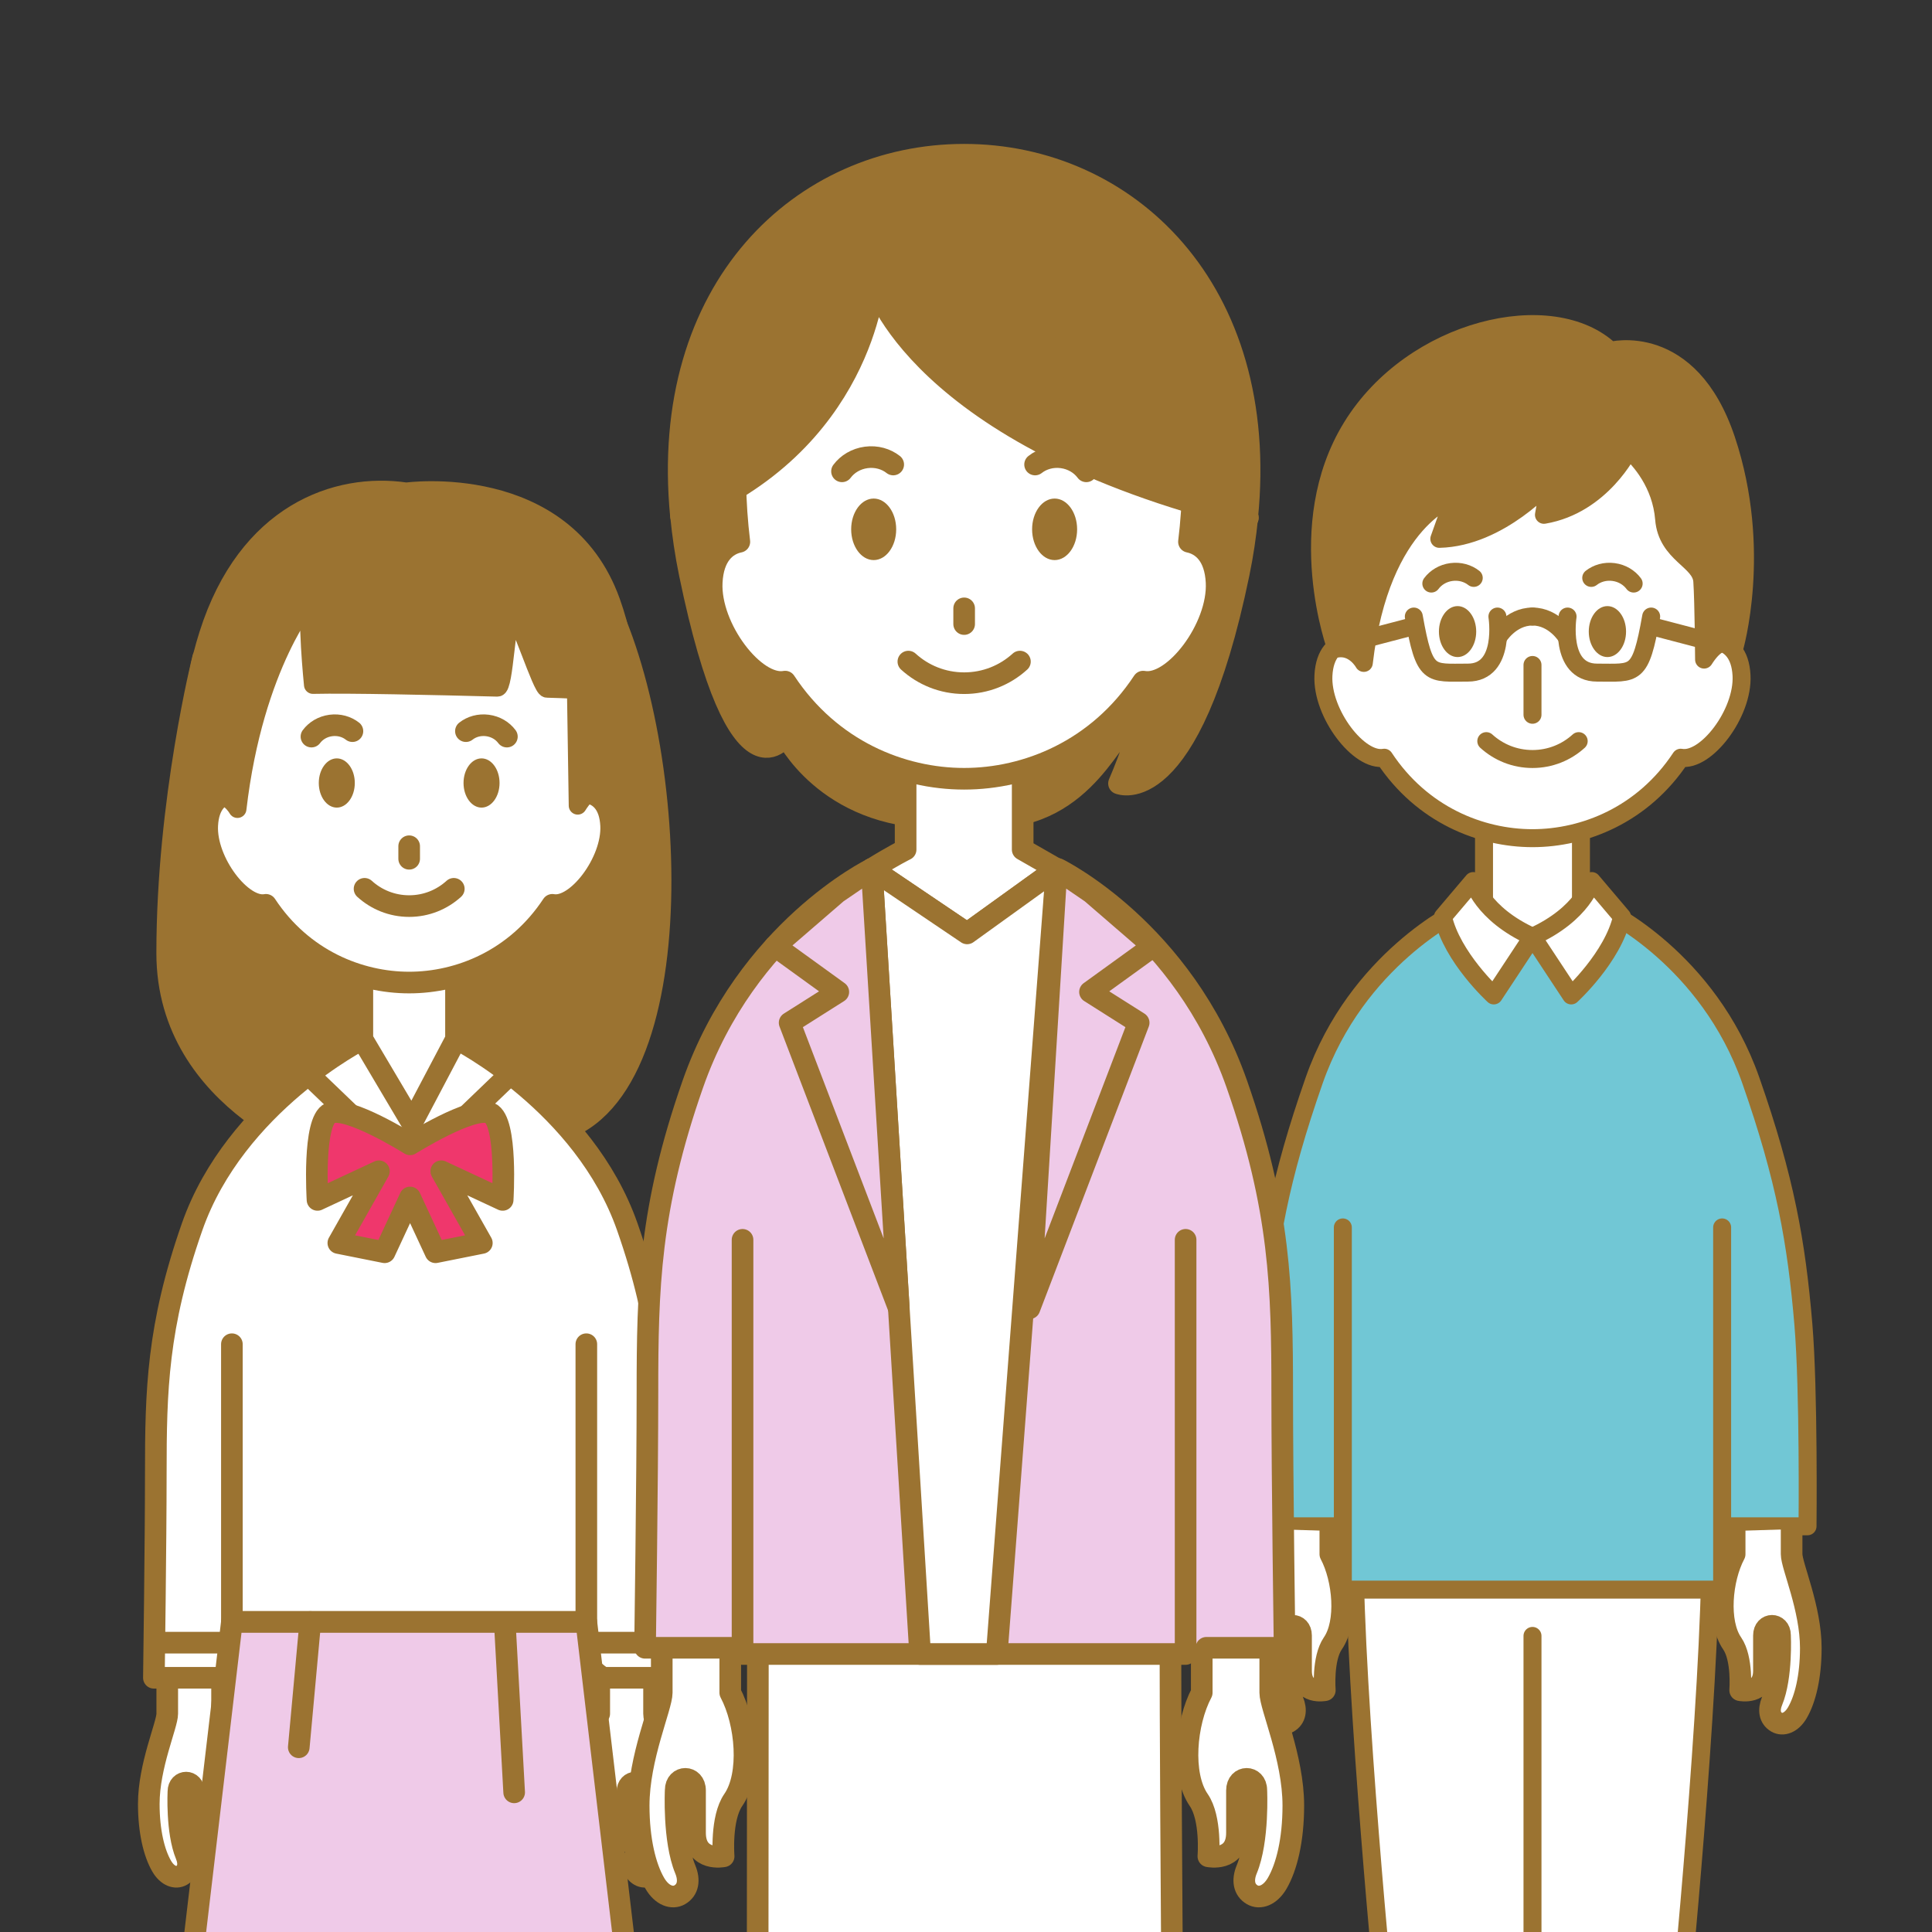 <?xml version="1.0" encoding="UTF-8"?><svg id="Isolation_Mode" xmlns="http://www.w3.org/2000/svg" xmlns:xlink="http://www.w3.org/1999/xlink" viewBox="0 0 375 375"><rect x="0" y="0" width="375" height="375" fill="#333333" stroke="none"/><defs><style>.cls-1{clip-path:url(#clippath);}.cls-2,.cls-3,.cls-4{fill:none;}.cls-2,.cls-5{stroke-width:0px;}.cls-6,.cls-7,.cls-8,.cls-9,.cls-10,.cls-11,.cls-12,.cls-13,.cls-14,.cls-3,.cls-4{stroke:#9b7331;stroke-linecap:round;stroke-linejoin:round;}.cls-6,.cls-7,.cls-8,.cls-9,.cls-10,.cls-3{stroke-width:4.197px;}.cls-6,.cls-11,.cls-5{fill:#9b7331;}.cls-7{fill:#375177;}.cls-8{fill:#ef376c;}.cls-9,.cls-12,.cls-13{fill:#fff;}.cls-10{fill:#efcae8;}.cls-11,.cls-13,.cls-14,.cls-4{stroke-width:3.489px;}.cls-12{stroke-width:3.489px;}.cls-14{fill:#71c7d5;}</style><clipPath id="clippath"><rect class="cls-2" width="375" height="375"/></clipPath></defs><g class="cls-1"><path class="cls-11" d="M39.081,127.611s-6.984,27.715-6.984,57.391,32.455,39.695,32.455,39.695c0,0,18.75.466,42.723-4.526,28.784-5.994,24.805-79.038,9.181-106.446-15.625-27.408-56.073-3.878-56.073-3.878l-21.302,17.764Z"/><path class="cls-9" d="M32.463,321.524s0,8.908,0,11.098c0,2.19-3.583,10.076-3.583,17.523,0,5.352,1.031,9.545,2.498,12.07,1.131,1.947,2.745,2.448,3.877,1.79,1.313-.762,1.557-2.261.861-3.944-1.879-4.542-1.489-12.31-1.489-12.31,0-2.321,3.007-2.357,3.007.057v6.571c0,4.574,4.439,3.651,4.439,3.651,0,0-.476-5.893,1.499-8.748,2.724-3.94,2.011-11.988-.471-16.661v-11.244"/><path class="cls-9" d="M126.95,321.524s0,8.908,0,11.098c0,2.19,3.583,10.076,3.583,17.523,0,5.352-1.031,9.545-2.498,12.07-1.131,1.947-2.745,2.448-3.877,1.79-1.313-.762-1.557-2.261-.861-3.944,1.879-4.542,1.489-12.31,1.489-12.31,0-2.321-3.007-2.357-3.007.057,0,3.067,0,3.797,0,6.571,0,4.574-4.439,3.651-4.439,3.651,0,0,.476-5.893-1.499-8.748-2.724-3.94-2.011-11.988.471-16.661v-11.244"/><line class="cls-13" x1="79.419" y1="342.907" x2="79.419" y2="440.375"/><path class="cls-9" d="M47.044,314.822c0,8.511-3.286,10.832-3.286,10.832h-13.887s.37-26.601.37-39.645c0-16.12.286-28.571,7.049-47.885,8.38-23.93,33.041-36.416,33.041-36.416l10.066,3.012h0l8.32-3.012s24.662,12.486,33.041,36.416c6.763,19.314,7.049,31.765,7.049,47.885,0,13.044.37,39.645.37,39.645h-12.14s-5.715-3.237-6.63-10.832"/><polyline class="cls-9" points="113.807 260.912 113.807 314.822 45.009 314.822 45.009 260.912"/><line class="cls-9" x1="129.177" y1="318.838" x2="112.036" y2="318.838"/><line class="cls-9" x1="48.241" y1="318.838" x2="31.099" y2="318.838"/><polygon class="cls-9" points="88.508 201.707 88.508 182.976 70.331 182.976 70.331 201.707 79.952 217.938 88.508 201.707"/><path class="cls-9" d="M114.327,153.915c2.906-23.892-3.468-53.37-34.908-53.742-31.44.372-37.814,29.85-34.908,53.742-2.028.421-4.072,2.087-4.287,6.279-.366,7.114,6.7,16.33,11.399,15.432,7.07,10.711,18.129,15.086,27.796,15.086s20.726-4.375,27.796-15.086c4.7.897,11.765-8.318,11.399-15.432-.216-4.192-2.259-5.858-4.287-6.279Z"/><path class="cls-9" d="M78.83,100.154c.202,0,.39.017.59.019.2-.002.388-.019.59-.019h-1.18Z"/><ellipse class="cls-5" cx="65.372" cy="151.979" rx="3.495" ry="4.777"/><ellipse class="cls-5" cx="93.467" cy="151.979" rx="3.495" ry="4.777"/><path class="cls-3" d="M88.082,172.518c-2.286,2.083-5.326,3.353-8.662,3.353-3.336,0-6.376-1.27-8.662-3.353"/><path class="cls-3" d="M60.452,142.974c.838-1.129,2.176-1.95,3.76-2.16,1.584-.211,3.089.231,4.194,1.102"/><path class="cls-3" d="M98.387,142.974c-.838-1.129-2.176-1.95-3.76-2.16-1.584-.211-3.089.231-4.194,1.102"/><line class="cls-9" x1="79.419" y1="166.689" x2="79.419" y2="164.253"/><path class="cls-11" d="M117.975,154.215s-2.206-3.56-5.838,2.156l-.347-22.463s-.944-.098-5.625-.232c-1.08-.031-5.406-14.219-6.639-14.253-1.267-.035-1.571,14.083-2.961,14.047-12.369-.328-28.862-.695-35.818-.533,0,0-1.443-14.099-.346-16.843,0,0-11.019,12.656-14.312,40.923,0,0-1.84-3.404-5.339-2.761,0,0-7.159-9.633-.35-31.125,7.462-23.558,24.872-29.754,38.469-27.724,0,0,30.599-4.252,39.775,21.375,7.607,21.243-.668,37.436-.668,37.436Z"/><line class="cls-9" x1="59.888" y1="208.565" x2="75.191" y2="223.265"/><line class="cls-9" x1="98.951" y1="208.565" x2="83.648" y2="223.265"/><path class="cls-8" d="M79.597,232.43l4.942,10.632,8.985-1.797-7.876-13.927,11.919,5.562s.984-15.36-2.46-16.858c-3.444-1.498-15.51,6.075-15.51,6.075,0,0-12.066-7.573-15.51-6.075s-2.46,16.858-2.46,16.858l11.919-5.562-7.876,13.927,8.985,1.797,4.942-10.632Z"/><polygon class="cls-10" points="113.807 314.822 124.846 408.3 33.969 408.3 45.008 314.822 113.807 314.822"/><line class="cls-7" x1="57.992" y1="339.143" x2="60.222" y2="314.822"/><line class="cls-7" x1="98.073" y1="316.675" x2="99.799" y2="347.893"/><polyline class="cls-13" points="169.777 171.415 163.523 321.118 209.451 321.118 205.223 171.415"/><path class="cls-14" d="M334.172,296.252h16.668s.278-26.329-.807-39.197c-1.339-15.882-3.514-28.249-10.201-47.345-8.285-23.66-28.199-33.027-28.199-33.027h-28.357s-19.914,9.367-28.199,33.027c-6.687,19.096-8.862,31.463-10.201,47.345-1.085,12.868-.807,39.197-.807,39.197h16.668"/><path class="cls-13" d="M326.059,389.661s5.933-60.417,5.933-89.432c0-14.945-.791-25.641-.791-25.641h-67.492s-.791,10.697-.791,25.641c0,29.015,5.933,89.432,5.933,89.432,0,0-2.755,5.509-2.755,8.08s5.741,5.33,3.697,10.378h55.324c-2.044-5.048,3.697-7.807,3.697-10.378s-2.755-8.08-2.755-8.08Z"/><polyline class="cls-14" points="260.644 238.242 260.644 308.544 334.267 308.544 334.267 238.242"/><path class="cls-13" d="M311.634,176.682c-3.713-2.204-4.77-2.612-4.77-2.612v-19.391h-18.817v19.391s-1.057.408-4.77,2.612c3.614,1.39,8.63,5.137,14.179,5.137s10.564-3.747,14.179-5.137Z"/><path class="cls-13" d="M333.593,124.595c3.008-24.734-3.59-55.251-36.138-55.636-32.548.385-39.146,30.902-36.138,55.636-2.1.435-4.215,2.16-4.439,6.5-.379,7.365,6.936,16.905,11.801,15.976,7.319,11.089,18.768,15.618,28.776,15.618s21.457-4.529,28.776-15.618c4.865.929,12.18-8.611,11.801-15.976-.223-4.339-2.339-6.064-4.439-6.5Z"/><path class="cls-13" d="M296.844,68.939c.209,0,.404.017.611.02.207-.002.401-.02.611-.02h-1.221Z"/><ellipse class="cls-5" cx="282.912" cy="122.59" rx="3.618" ry="4.946"/><ellipse class="cls-5" cx="311.998" cy="122.59" rx="3.618" ry="4.946"/><path class="cls-4" d="M306.423,143.853c-2.367,2.156-5.514,3.471-8.967,3.471-3.454,0-6.601-1.315-8.967-3.471"/><path class="cls-4" d="M277.82,113.268c.868-1.169,2.252-2.018,3.892-2.237,1.64-.218,3.198.239,4.342,1.14"/><path class="cls-4" d="M317.091,113.268c-.868-1.169-2.252-2.018-3.892-2.237-1.64-.218-3.198.239-4.342,1.14"/><line class="cls-13" x1="297.455" y1="138.735" x2="297.455" y2="129.071"/><path class="cls-11" d="M336.601,125.868s-2.206-3.56-5.838,2.156c0,0-.073-11.086-.347-15.202-.274-4.116-6.861-5.214-7.41-12.075-.549-6.861-4.665-11.526-6.861-13.447,0,0-5.214,10.703-16.466,12.624,0,0,.823-4.391,1.098-6.586,0,0-9.605,10.977-21.405,11.252,0,0,1.921-5.489,3.019-8.233,0,0-14.383,4.046-17.677,32.312,0,0-1.84-3.404-5.339-2.761,0,0-8.818-23.788,2.983-42.998,11.8-19.21,38.969-25.522,50.22-14.819,0,0,15.368-4.116,22.503,17.289,7.135,21.405,1.52,40.489,1.52,40.489Z"/><path class="cls-9" d="M247.16,296.815v4.842c0,2.277-3.725,10.473-3.725,18.214,0,5.563,1.072,9.921,2.596,12.546,1.175,2.024,2.853,2.544,4.03,1.861,1.364-.792,1.618-2.35.895-4.099-1.954-4.721-1.548-12.795-1.548-12.795,0-2.413,3.125-2.45,3.125.059v6.83c0,4.754,4.614,3.795,4.614,3.795,0,0-.494-6.125,1.558-9.092,2.832-4.095,2.09-12.46-.49-17.317v-4.509"/><path class="cls-9" d="M347.751,296.815s0,2.565,0,4.842,3.725,10.473,3.725,18.214c0,5.563-1.072,9.921-2.596,12.546-1.175,2.024-2.853,2.544-4.03,1.861-1.364-.792-1.618-2.35-.895-4.099,1.954-4.721,1.548-12.795,1.548-12.795,0-2.413-3.125-2.45-3.125.059,0,3.187,0,3.946,0,6.83,0,4.754-4.614,3.795-4.614,3.795,0,0,.494-6.125-1.558-9.092-2.832-4.095-2.09-12.46.49-17.317v-4.509"/><line class="cls-13" x1="297.455" y1="317.529" x2="297.455" y2="390.7"/><path class="cls-12" d="M285.944,171.013s1.644,6.343,11.511,10.806l-7.517,11.393s-8.105-7.4-9.866-15.269l5.873-6.93Z"/><path class="cls-12" d="M308.966,171.013s-1.644,6.343-11.511,10.806l7.517,11.393s8.105-7.4,9.866-15.269l-5.873-6.93Z"/><path class="cls-4" d="M290.647,119.671s1.718,10.882-5.727,10.882-8.4.955-10.5-10.882"/><path class="cls-13" d="M290.818,123.657s2.379-3.987,6.637-3.987"/><line class="cls-13" x1="273.898" y1="121.664" x2="264.203" y2="124.201"/><path class="cls-4" d="M304.264,119.671s-1.718,10.882,5.727,10.882c7.446,0,8.4.955,10.5-10.882"/><path class="cls-13" d="M304.092,123.657s-2.379-3.987-6.637-3.987"/><line class="cls-13" x1="321.012" y1="121.664" x2="330.707" y2="124.201"/><path class="cls-9" d="M128.446,314.673s0,11.134,0,13.872c0,2.738-4.479,12.595-4.479,21.904,0,6.691,1.289,11.931,3.122,15.088,1.414,2.434,3.431,3.059,4.846,2.238,1.641-.953,1.946-2.826,1.076-4.93-2.349-5.678-1.861-15.387-1.861-15.387,0-2.902,3.758-2.946,3.758.071v8.214c0,5.717,5.549,4.563,5.549,4.563,0,0-.595-7.366,1.873-10.934,3.405-4.925,2.514-14.985-.589-20.826v-14.055"/><path class="cls-9" d="M246.554,314.673s0,11.134,0,13.872c0,2.738,4.479,12.595,4.479,21.904,0,6.691-1.289,11.931-3.122,15.088-1.414,2.434-3.431,3.059-4.846,2.238-1.641-.953-1.946-2.826-1.076-4.93,2.349-5.678,1.861-15.387,1.861-15.387,0-2.902-3.758-2.946-3.758.071,0,3.833,0,4.746,0,8.214,0,5.717-5.549,4.563-5.549,4.563,0,0,.595-7.366-1.873-10.934-3.405-4.925-2.514-14.985.589-20.826v-14.055"/><path class="cls-10" d="M142.563,319.835h-17.358s.463-33.251.463-49.556c0-20.15.357-35.714,8.811-59.857,10.475-29.913,34.722-41.756,34.722-41.756h19.162s0,0,0,0h16.979s24.248,11.843,34.722,41.756c8.454,24.143,8.811,39.707,8.811,59.857,0,16.306.463,49.556.463,49.556h-15.175"/><path class="cls-9" d="M228.006,441.898s-.831-85.535-.831-126.091c0-17.543-.421-14.259-.421-14.259h-79.225s-.421-3.283-.421,14.259c0,40.556-.112,126.091-.112,126.091"/><polyline class="cls-10" points="230.125 240.648 230.125 321.041 144.127 321.041 144.127 240.648"/><path class="cls-6" d="M242.092,100.487c-64.26-15.863-72.357-45.566-72.357-45.566,0,0-2.291,31.326-37.546,45.21.351,3.617.89,7.343,1.687,11.204,9.587,46.459,18.634,31.293,18.634,31.293,0,0,7.73,16.088,29.669,16.088h9.956c18.963,0,23.987-17.784,27.936-18.801,2.749-.708-2.875,12.151-2.875,12.151,0,0,13.654,5.728,23.241-40.731.771-3.735,1.301-7.343,1.654-10.849Z"/><path class="cls-9" d="M205.081,168.666l-6.58-3.765v-23.414h-22.721v23.414s-2.47,1.22-6.579,3.765l18.517,12.505,17.363-12.505Z"/><path class="cls-9" d="M230.776,105.161c3.632-29.865-4.335-66.713-43.635-67.178-39.3.465-47.267,37.313-43.635,67.178-2.536.526-5.09,2.609-5.359,7.848-.458,8.893,8.375,20.412,14.249,19.291,8.837,13.389,22.661,18.858,34.745,18.858s25.908-5.469,34.745-18.858c5.875,1.121,14.707-10.397,14.249-19.291-.27-5.24-2.824-7.323-5.359-7.848Z"/><path class="cls-9" d="M186.403,37.96c.253,0,.487.021.737.024.25-.003.485-.024.737-.024h-1.475Z"/><ellipse class="cls-5" cx="169.581" cy="102.741" rx="4.369" ry="5.971"/><ellipse class="cls-5" cx="204.7" cy="102.741" rx="4.369" ry="5.971"/><path class="cls-3" d="M197.968,128.415c-2.858,2.604-6.657,4.191-10.828,4.191-4.17,0-7.97-1.587-10.828-4.191"/><path class="cls-3" d="M163.432,91.485c1.048-1.412,2.72-2.437,4.699-2.701,1.98-.264,3.862.289,5.242,1.377"/><path class="cls-3" d="M210.85,91.485c-1.048-1.412-2.72-2.437-4.699-2.701-1.98-.264-3.862.289-5.242,1.377"/><path class="cls-6" d="M169.717,54.921s8.097,29.703,72.357,45.566c4.496-44.632-23.654-70.455-54.935-70.455s-59.278,25.686-54.968,70.099c35.254-13.884,37.546-45.21,37.546-45.21Z"/><line class="cls-9" x1="187.141" y1="121.129" x2="187.141" y2="118.083"/><path class="cls-3" d="M242.202,100.487s-40.832-15.073-64.784-48.768"/><path class="cls-3" d="M242.202,100.487c-11.418-5.414-36.756-29.102-54.874-51.865"/><polygon class="cls-9" points="169.201 168.666 178.596 321.041 193.47 321.041 205.081 168.666 187.718 181.172 169.201 168.666"/><polygon class="cls-10" points="169.201 168.666 162.449 173.28 150.439 183.655 162.716 192.533 153.267 198.514 174.458 253.936 169.201 168.666"/><polygon class="cls-10" points="205.081 168.666 211.833 173.28 223.843 183.655 211.566 192.533 221.015 198.514 199.823 253.936 205.081 168.666"/></g></svg>